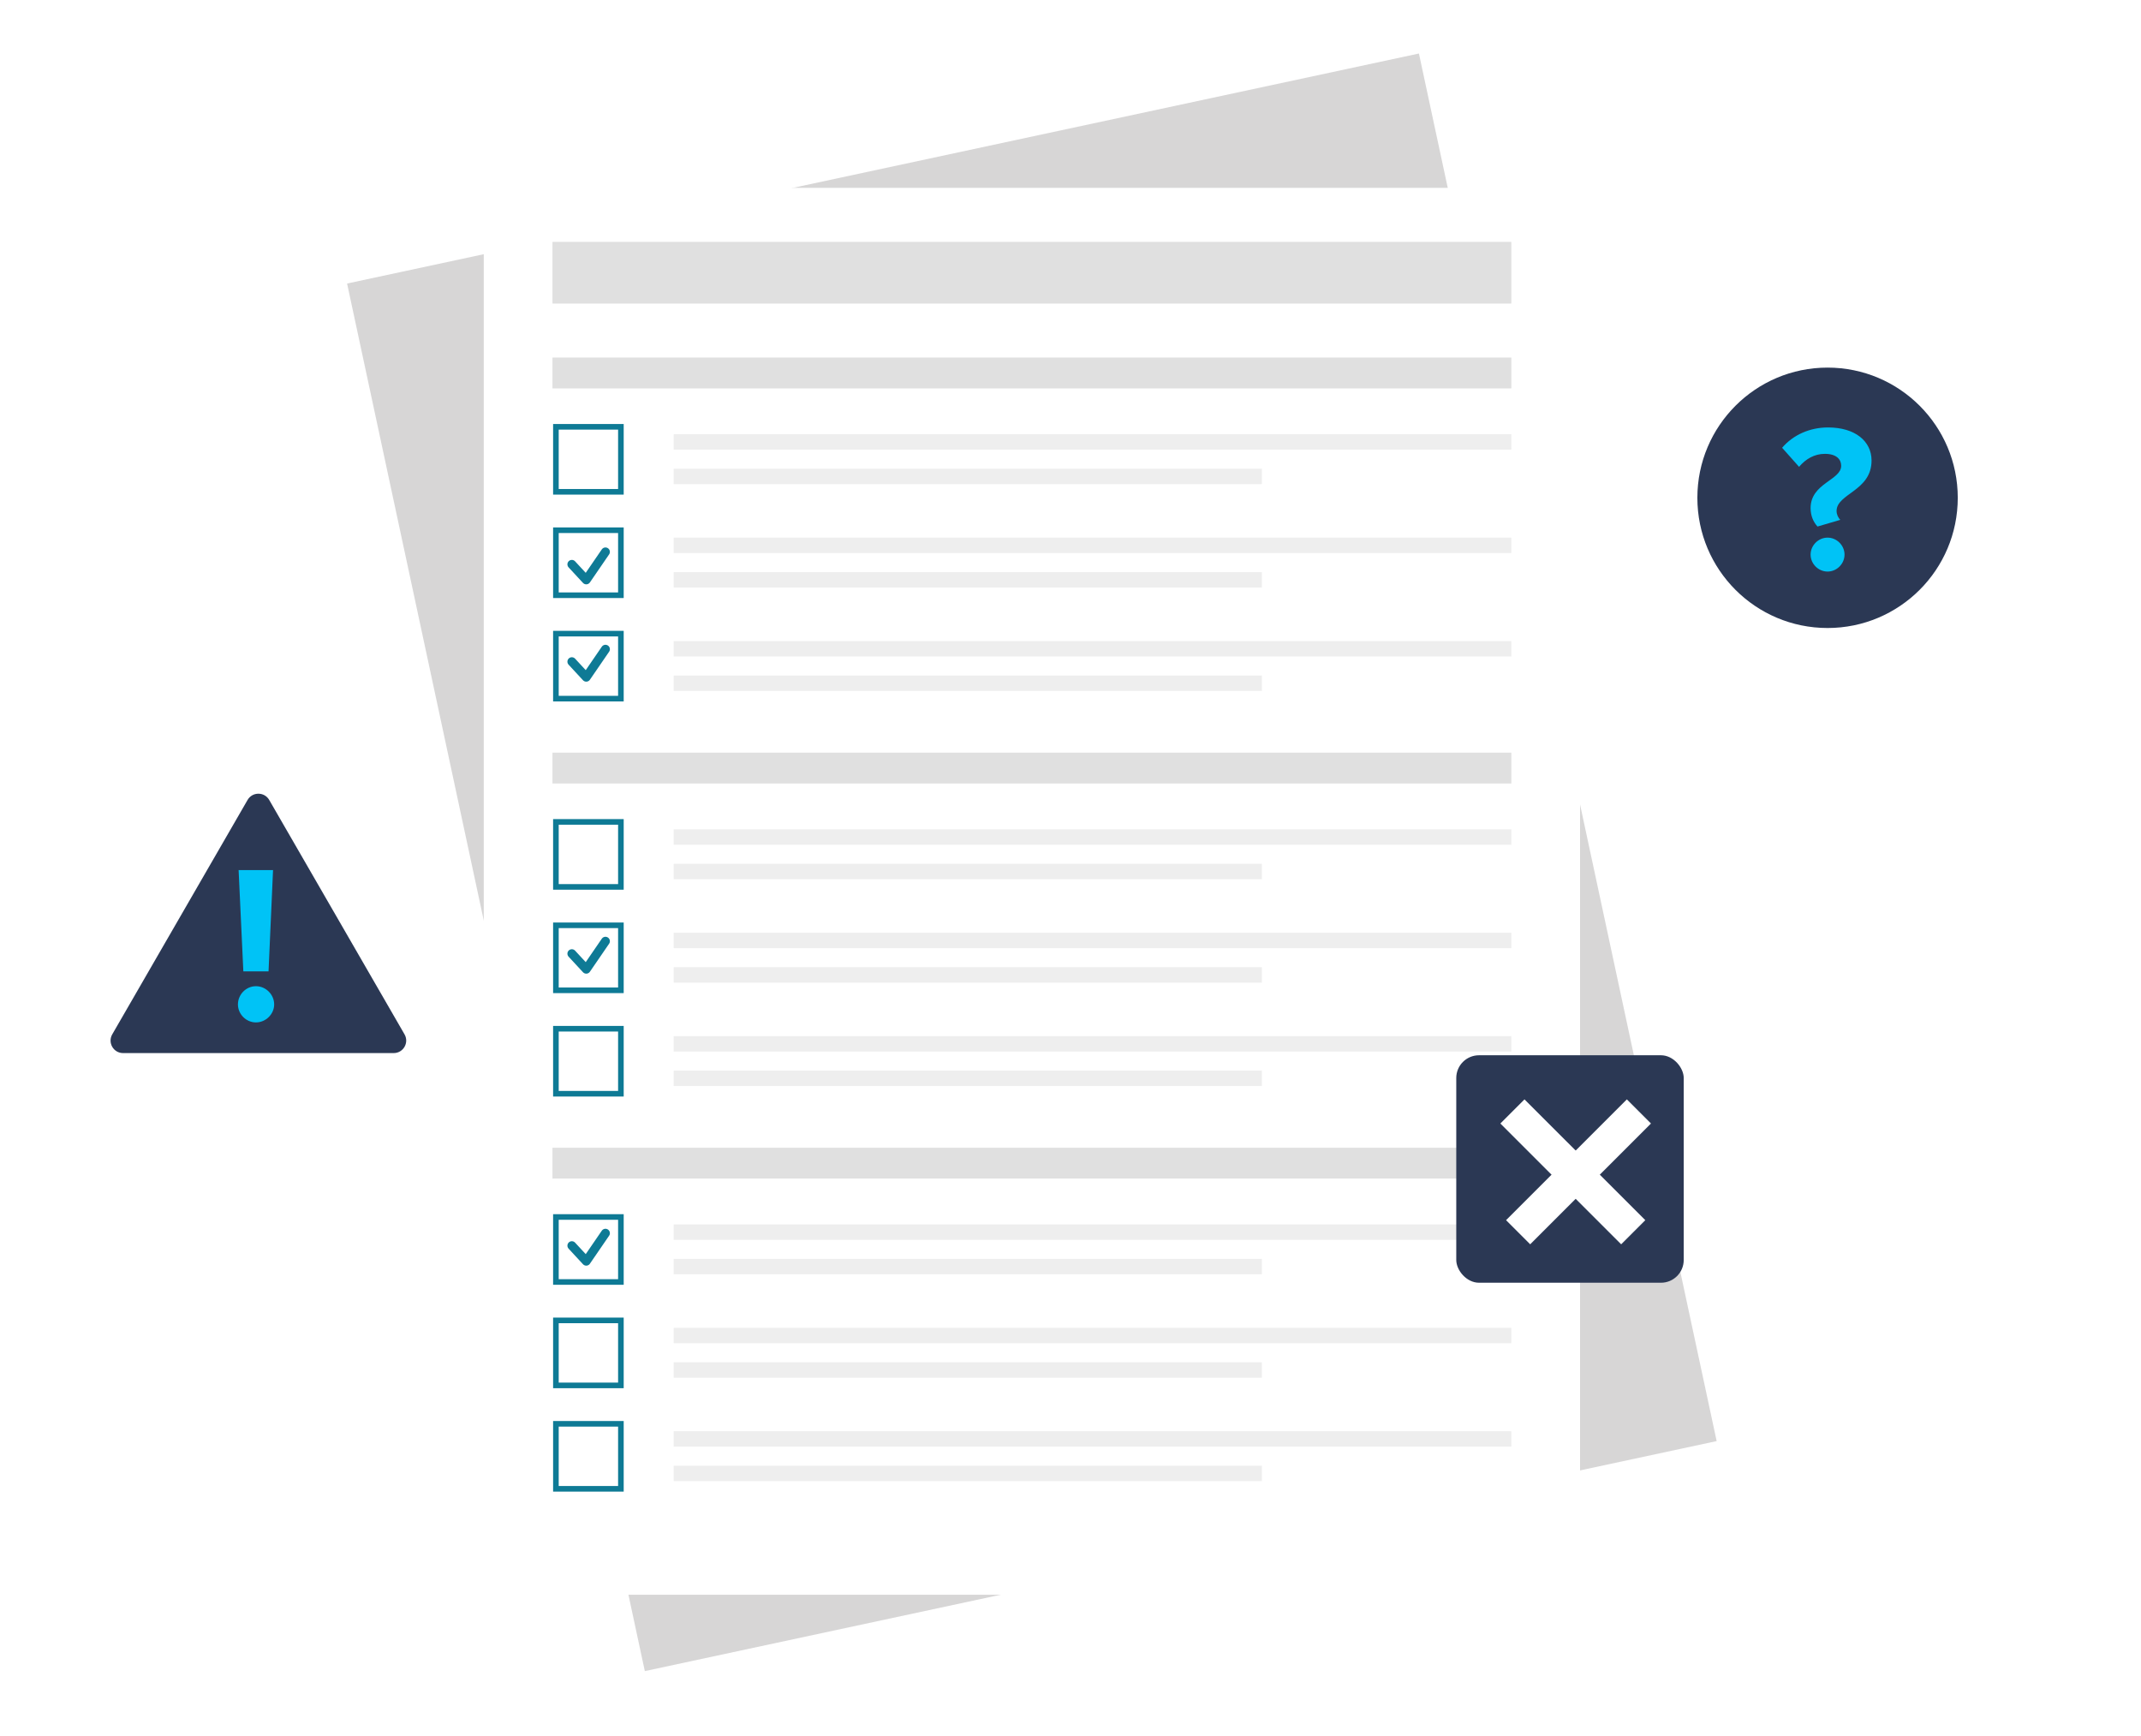 <svg width="222" height="180" viewBox="0 0 222 180" fill="none" xmlns="http://www.w3.org/2000/svg">
<g filter="url(#filter0_d_491_933)">
<path d="M147.128 4.549L35.989 28.398L66.862 172.269L178 148.42L147.128 4.549Z" fill="#D7D6D6"/>
</g>
<g filter="url(#filter1_d_491_933)">
<path d="M163.835 15.478H50.162V161.351H163.835V15.478Z" fill="white"/>
</g>
<path d="M156.712 25.079H57.286V31.474H156.712V25.079Z" fill="#E0E0E0"/>
<path d="M156.712 37.074H57.286V40.272H156.712V37.074Z" fill="#E0E0E0"/>
<path d="M156.713 45.024H69.856V46.623H156.713V45.024Z" fill="#EEEEEE"/>
<path d="M130.846 48.598H69.856V50.196H130.846V48.598Z" fill="#EEEEEE"/>
<path d="M64.671 51.284H57.351V43.964H64.671V51.284H64.671ZM57.932 50.703H64.09V44.545H57.932V50.703Z" fill="#0E7A95"/>
<path d="M156.713 66.469H69.856V68.067H156.713V66.469Z" fill="#EEEEEE"/>
<path d="M130.846 70.042H69.856V71.641H130.846V70.042Z" fill="#EEEEEE"/>
<path d="M64.671 72.729H57.351V65.408H64.671V72.729H64.671ZM57.932 72.148H64.09V65.99H57.932V72.148Z" fill="#0E7A95"/>
<path d="M156.713 55.746H69.856V57.345H156.713V55.746Z" fill="#EEEEEE"/>
<path d="M130.846 59.32H69.856V60.919H130.846V59.32Z" fill="#EEEEEE"/>
<path d="M64.671 62.007H57.351V54.686H64.671V62.007H64.671ZM57.932 61.426H64.09V55.267H57.932V61.426Z" fill="#0E7A95"/>
<path d="M156.712 119.003H57.286V122.201H156.712V119.003Z" fill="#E0E0E0"/>
<path d="M156.713 137.676H69.856V139.274H156.713V137.676Z" fill="#EEEEEE"/>
<path d="M130.846 141.249H69.856V142.847H130.846V141.249Z" fill="#EEEEEE"/>
<path d="M64.671 143.936H57.351V136.615H64.671V143.936H64.671ZM57.932 143.355H64.09V137.196H57.932V143.355Z" fill="#0E7A95"/>
<path d="M156.713 126.953H69.856V128.552H156.713V126.953Z" fill="#EEEEEE"/>
<path d="M130.846 130.526H69.856V132.125H130.846V130.526Z" fill="#EEEEEE"/>
<path d="M64.671 133.213H57.351V125.893H64.671V133.213H64.671ZM57.932 132.633H64.09V126.473H57.932V132.633Z" fill="#0E7A95"/>
<path d="M156.713 148.398H69.856V149.996H156.713V148.398Z" fill="#EEEEEE"/>
<path d="M130.846 151.971H69.856V153.57H130.846V151.971Z" fill="#EEEEEE"/>
<path d="M64.671 154.658H57.351V147.338H64.671V154.658H64.671ZM57.932 154.077H64.09V147.918H57.932V154.077Z" fill="#0E7A95"/>
<path d="M156.712 78.039H57.286V81.236H156.712V78.039Z" fill="#E0E0E0"/>
<path d="M156.713 96.711H69.856V98.31H156.713V96.711Z" fill="#EEEEEE"/>
<path d="M130.846 100.284H69.856V101.883H130.846V100.284Z" fill="#EEEEEE"/>
<path d="M64.671 102.971H57.351V95.651H64.671V102.971H64.671ZM57.932 102.39H64.09V96.231H57.932V102.39Z" fill="#0E7A95"/>
<path d="M156.713 107.433H69.856V109.032H156.713V107.433Z" fill="#EEEEEE"/>
<path d="M130.846 111.007H69.856V112.605H130.846V111.007Z" fill="#EEEEEE"/>
<path d="M64.671 113.693H57.351V106.373H64.671V113.693H64.671ZM57.932 113.113H64.09V106.954H57.932V113.113Z" fill="#0E7A95"/>
<path d="M156.713 85.989H69.856V87.587H156.713V85.989Z" fill="#EEEEEE"/>
<path d="M130.846 89.562H69.856V91.16H130.846V89.562Z" fill="#EEEEEE"/>
<path d="M64.671 92.249H57.351V84.929H64.671V92.249H64.671ZM57.932 91.668H64.09V85.51H57.932V91.668Z" fill="#0E7A95"/>
<path d="M59.294 68.605L60.788 70.219L62.78 67.314" stroke="#0E7A95" stroke-width="0.919" stroke-linecap="round" stroke-linejoin="round"/>
<path d="M59.294 58.514L60.788 60.128L62.78 57.223" stroke="#0E7A95" stroke-width="0.919" stroke-linecap="round" stroke-linejoin="round"/>
<path d="M59.294 98.88L60.788 100.494L62.78 97.589" stroke="#0E7A95" stroke-width="0.919" stroke-linecap="round" stroke-linejoin="round"/>
<path d="M59.294 129.155L60.788 130.769L62.78 127.864" stroke="#0E7A95" stroke-width="0.919" stroke-linecap="round" stroke-linejoin="round"/>
<path d="M25.67 82.944C26.169 82.08 27.416 82.08 27.915 82.944L41.945 107.245C42.444 108.109 41.82 109.189 40.822 109.189H12.762C11.765 109.189 11.141 108.109 11.64 107.245L25.67 82.944Z" fill="#2B3854"/>
<path d="M27.845 100.714H25.232L24.742 90.216H28.312L27.845 100.714ZM26.539 106.009C25.512 106.009 24.672 105.146 24.672 104.143C24.672 103.117 25.512 102.254 26.539 102.254C27.565 102.254 28.428 103.117 28.428 104.143C28.428 105.146 27.565 106.009 26.539 106.009Z" fill="#00C3F6"/>
<circle cx="189.5" cy="51.615" r="13.5" fill="#2B3854"/>
<path d="M188.457 54.594C188.001 54.094 187.741 53.443 187.741 52.682C187.741 50.098 190.912 49.794 190.912 48.295C190.912 47.622 190.412 47.057 189.218 47.057C188.132 47.057 187.219 47.6 186.546 48.404L184.787 46.427C185.938 45.081 187.675 44.32 189.543 44.32C192.345 44.32 194.061 45.732 194.061 47.752C194.061 50.923 190.434 51.162 190.434 52.986C190.434 53.334 190.608 53.703 190.825 53.899L188.457 54.594ZM189.5 59.263C188.544 59.263 187.741 58.46 187.741 57.504C187.741 56.548 188.544 55.745 189.5 55.745C190.456 55.745 191.259 56.548 191.259 57.504C191.259 58.46 190.456 59.263 189.5 59.263Z" fill="#00C3F6"/>
<rect x="151" y="109.415" width="23.585" height="23.585" rx="2.358" fill="#2B3854"/>
<path d="M158.075 116.491L168.099 126.514" stroke="white" stroke-width="3.538" stroke-linecap="square"/>
<path d="M168.688 116.491L158.665 126.514" stroke="white" stroke-width="3.538" stroke-linecap="square"/>
<defs>
<filter id="filter0_d_491_933" x="33.989" y="3.549" width="146.011" height="171.72" filterUnits="userSpaceOnUse" color-interpolation-filters="sRGB">
<feFlood flood-opacity="0" result="BackgroundImageFix"/>
<feColorMatrix in="SourceAlpha" type="matrix" values="0 0 0 0 0 0 0 0 0 0 0 0 0 0 0 0 0 0 127 0" result="hardAlpha"/>
<feOffset dy="1"/>
<feGaussianBlur stdDeviation="1"/>
<feComposite in2="hardAlpha" operator="out"/>
<feColorMatrix type="matrix" values="0 0 0 0 0 0 0 0 0 0 0 0 0 0 0 0 0 0 0.25 0"/>
<feBlend mode="normal" in2="BackgroundImageFix" result="effect1_dropShadow_491_933"/>
<feBlend mode="normal" in="SourceGraphic" in2="effect1_dropShadow_491_933" result="shape"/>
</filter>
<filter id="filter1_d_491_933" x="46.162" y="15.478" width="121.673" height="153.873" filterUnits="userSpaceOnUse" color-interpolation-filters="sRGB">
<feFlood flood-opacity="0" result="BackgroundImageFix"/>
<feColorMatrix in="SourceAlpha" type="matrix" values="0 0 0 0 0 0 0 0 0 0 0 0 0 0 0 0 0 0 127 0" result="hardAlpha"/>
<feOffset dy="4"/>
<feGaussianBlur stdDeviation="2"/>
<feComposite in2="hardAlpha" operator="out"/>
<feColorMatrix type="matrix" values="0 0 0 0 0 0 0 0 0 0 0 0 0 0 0 0 0 0 0.25 0"/>
<feBlend mode="normal" in2="BackgroundImageFix" result="effect1_dropShadow_491_933"/>
<feBlend mode="normal" in="SourceGraphic" in2="effect1_dropShadow_491_933" result="shape"/>
</filter>
</defs>
</svg>
